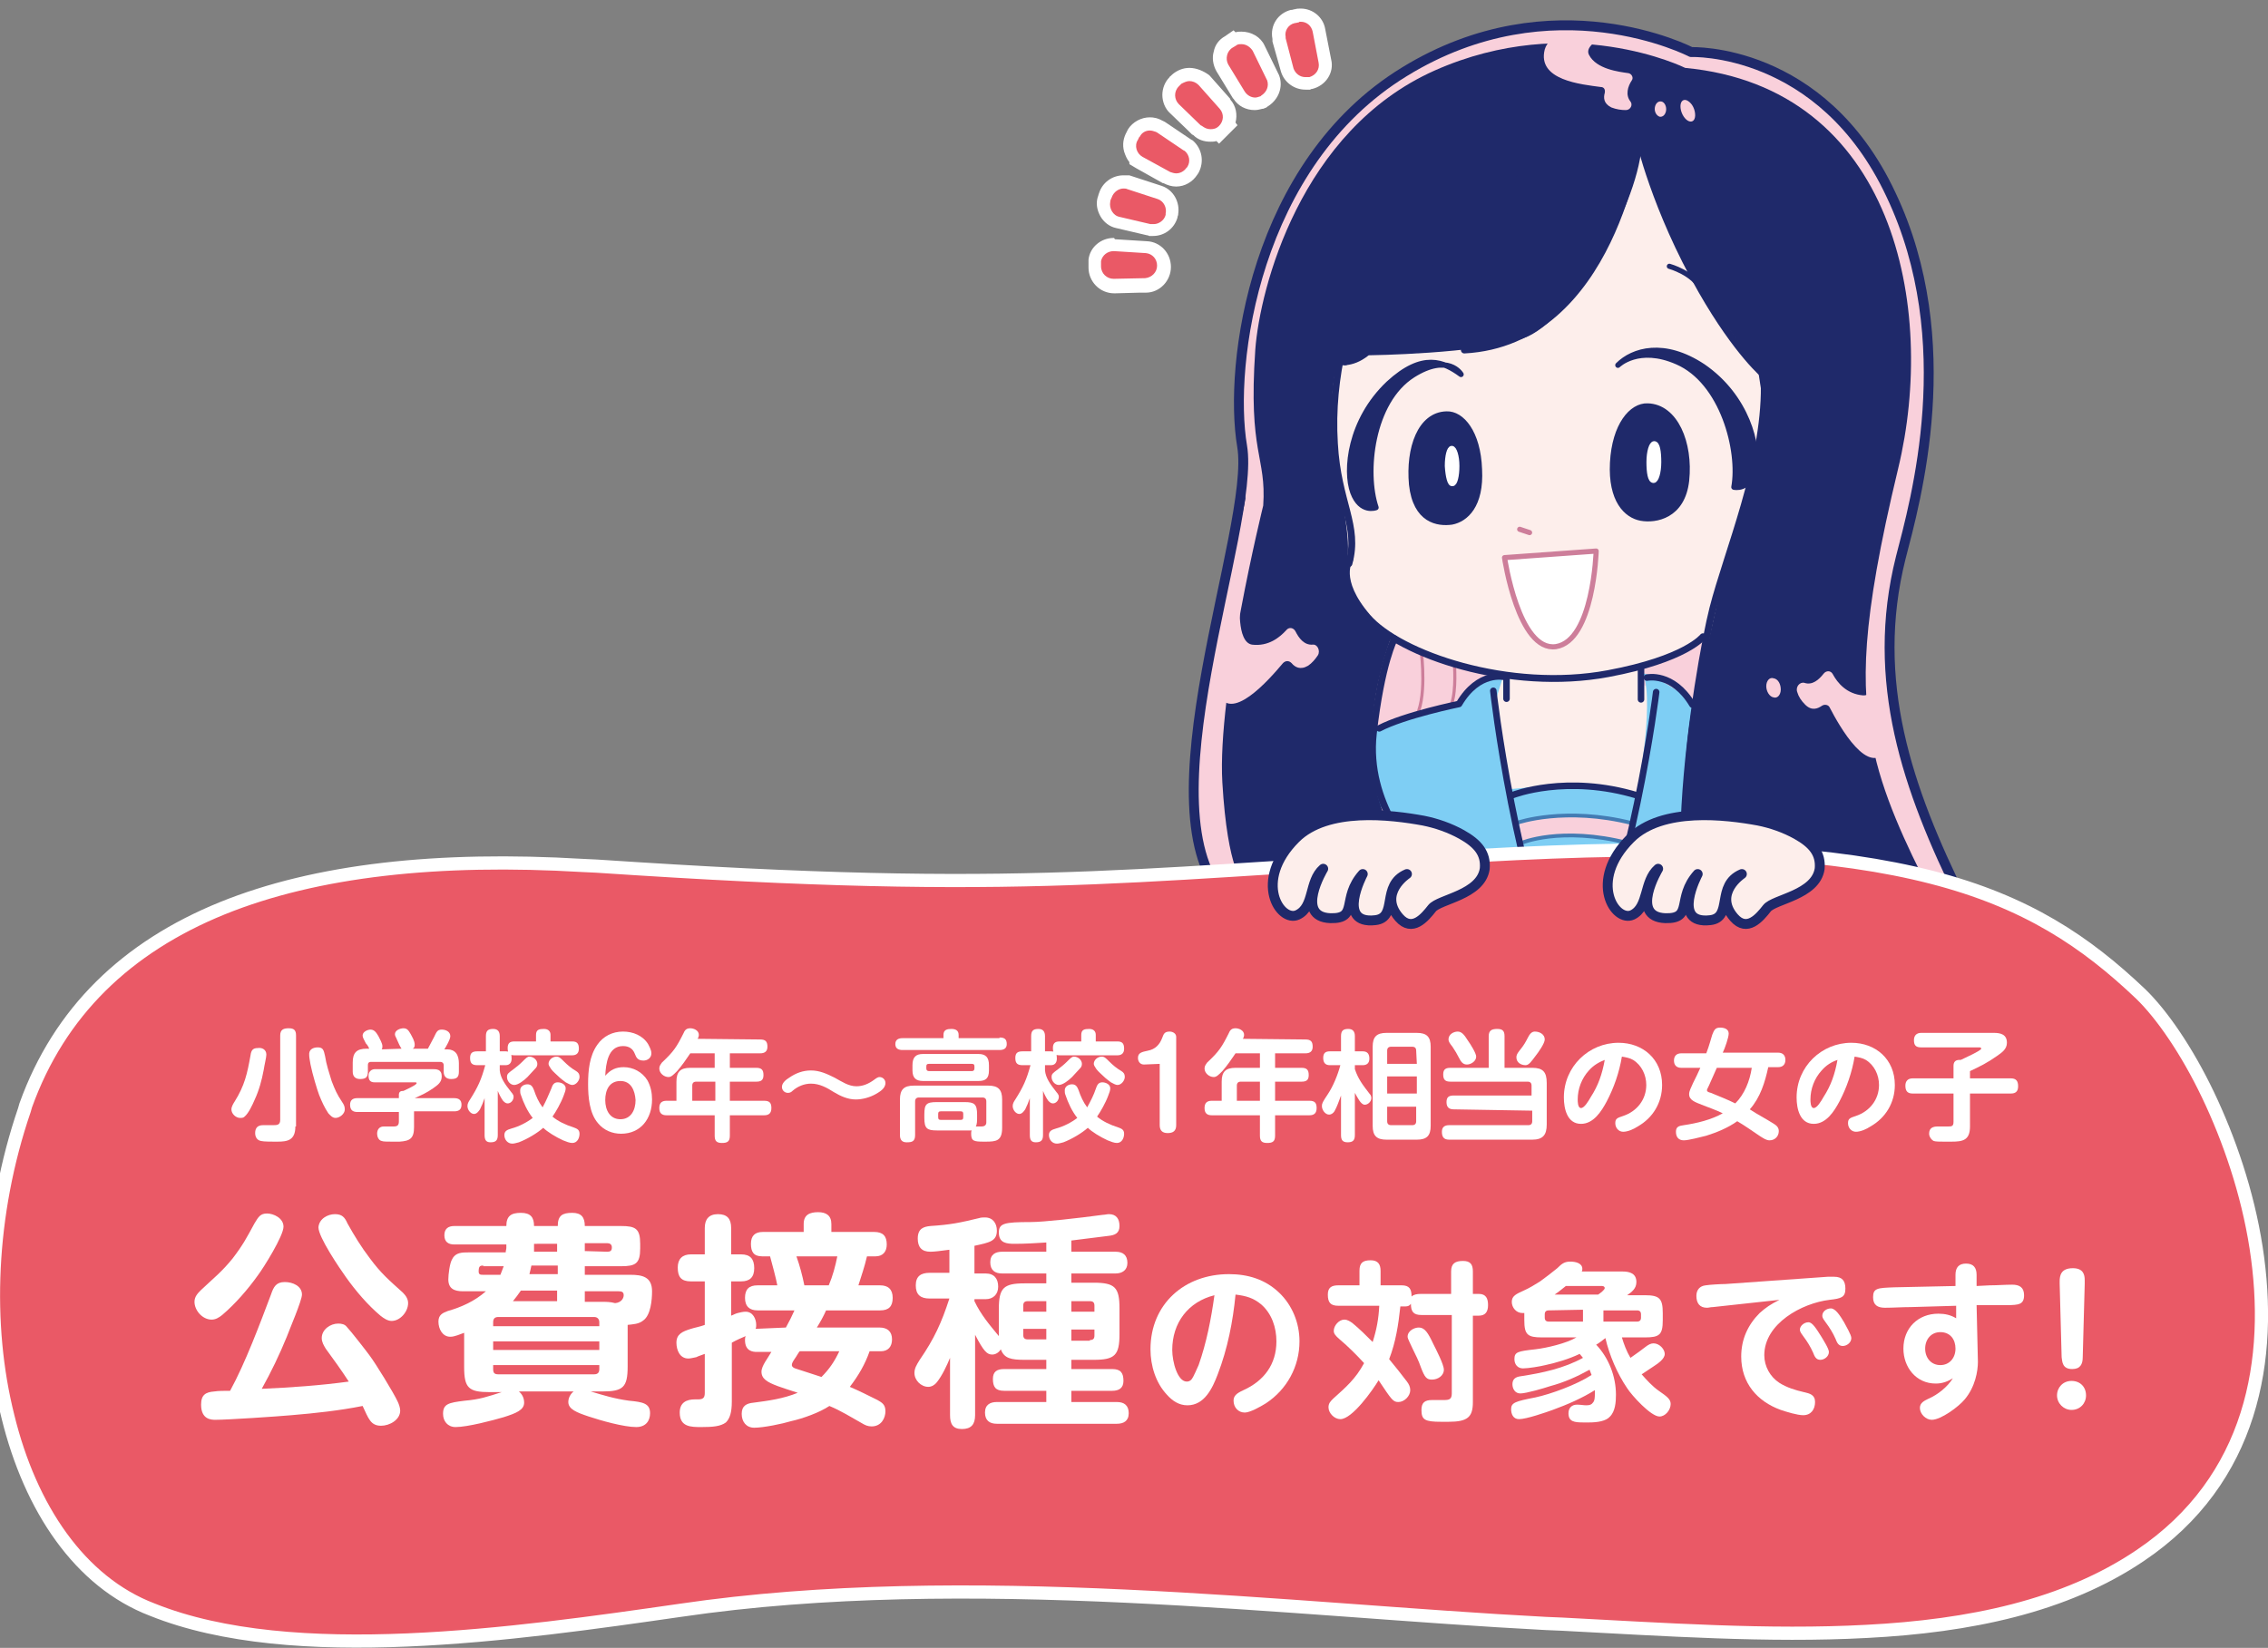 <?xml version="1.0" encoding="utf-8"?>
<!-- Generator: Adobe Illustrator 28.3.0, SVG Export Plug-In . SVG Version: 6.00 Build 0)  -->
<svg version="1.1" id="レイヤー_1" xmlns="http://www.w3.org/2000/svg" xmlns:xlink="http://www.w3.org/1999/xlink" x="0px"
	 y="0px" viewBox="0 0 344 250" style="enable-background:new 0 0 344 250;" xml:space="preserve">
<rect x="0" y="0" width="344" height="250" fill="#808080" stroke="none"/>
<style type="text/css">
	.st0{fill:#F9D0DB;}
	.st1{fill:none;stroke:#CD7E9A;stroke-width:0.47;stroke-linecap:round;stroke-linejoin:round;}
	.st2{fill:#FDEEEB;}
	.st3{fill:#7ECEF4;}
	.st4{fill:#FFFFFF;}
	.st5{fill:none;stroke:#1F296A;stroke-width:0.99;stroke-linecap:round;stroke-linejoin:round;}
	.st6{fill:none;stroke:#437BB3;stroke-width:0.57;stroke-linecap:round;stroke-linejoin:round;}
	.st7{fill:none;stroke:#CD7E9A;stroke-width:0.57;stroke-linecap:round;stroke-linejoin:round;}
	.st8{opacity:0.5;}
	.st9{fill:none;}
	.st10{fill:#1F296A;}
	.st11{fill:none;stroke:#1F296A;stroke-width:0.63;stroke-linecap:round;stroke-linejoin:round;}
	.st12{fill:none;stroke:#CD7E9A;stroke-width:0.78;stroke-linecap:round;stroke-linejoin:round;}
	.st13{fill:#1F296A;stroke:#1F296A;stroke-width:0.82;stroke-linecap:round;stroke-linejoin:round;}
	.st14{fill:#FFFFFF;stroke:#FFFFFF;stroke-width:0.75;stroke-linecap:round;stroke-linejoin:round;}
	.st15{fill:#1F296A;stroke:#1F296A;stroke-width:0.79;stroke-linecap:round;stroke-linejoin:round;}
	.st16{fill:#FFFFFF;stroke:#FFFFFF;stroke-width:0.72;stroke-linecap:round;stroke-linejoin:round;}
	.st17{fill:none;stroke:#1F296A;stroke-width:0.78;stroke-linecap:round;stroke-linejoin:round;}
	.st18{fill:none;stroke:#1F296A;stroke-width:1.04;stroke-linecap:round;stroke-linejoin:round;}
	.st19{fill:none;stroke:#1F296A;stroke-width:1.5;stroke-linecap:round;stroke-linejoin:round;}
	.st20{fill:#FFFFFF;stroke:#CD7E9A;stroke-width:0.78;stroke-linecap:round;stroke-linejoin:round;}
	.st21{fill:#EA5966;stroke:#FFFFFF;stroke-width:2;}
	.st22{fill:#EA5966;}
</style>
<path class="st0" d="M209.1,94.7l50.6,0.3l-0.1,17l-52.2-0.3L209.1,94.7z"/>
<path class="st1" d="M220.6,100.8c0,0,0.3,3.8-0.4,5.9"/>
<path class="st1" d="M215.6,99.1c0,0,0.9,7.2-1,9.9"/>
<path class="st2" d="M227.4,100l-3.4,14l2.3,10.2l24.1,0.9l2.6-13.9l1.1-5.3l-5.1-2.1l-0.4-4.9L227.4,100z"/>
<path class="st3" d="M199.4,112.7l21.2-5.7l4.6-4l2.8-0.4l-1,3.2l1.4,14c0,0,6.2-0.7,10.2-0.7c4,0,9.7,1.3,9.7,1.3s2.6-13.1,1-18
	c-0.4-1.2,7.1,3.6,7.1,3.6l22.6,6.4l-6.1,22.2l8.7,70.2c0,0-17.4,10-39.8,6.9l-3.4-3.3l-5.4,4.6c0,0-29-2.3-38.9-10.1
	C194.4,202.8,212.8,125.8,199.4,112.7L199.4,112.7z"/>
<path class="st0" d="M213.1,138.6c0,0,2.7,15.8,18.2,20.3l15.6,0.1c15.6-4.3,18.2-19.6,18.2-19.6l-26.5,15.2l-12.5-6.9L213.1,138.6
	L213.1,138.6z"/>
<path class="st0" d="M230.9,163.4c0,0-10.3,8.1-12.1,20.9c-1.8,12.8,8.8,22.6,8.8,22.6s8-6.9,10.7-16.8c2.6,10,10.5,16.9,10.5,16.9
	s10.7-9.8,9-22.5c-1.7-12.8-11.9-21-11.9-21l-7.4,0.2L230.9,163.4L230.9,163.4z"/>
<path class="st0" d="M230.9,127.9c0,0,6-2.6,16.2,0l0.7-3c-10.2-2.6-17.4-0.1-17.4-0.1L230.9,127.9z"/>
<path class="st0" d="M268.4,129.5c0,0-11.3,11.9-26.4,18l0.8-3.6c12.4-5.6,24.2-17,24.2-17L268.4,129.5z"/>
<path class="st0" d="M235.5,147.5c-15-6.3-29.9-25-29.9-25l1.5-3.5c0,0,15.3,19,27.7,24.8L235.5,147.5z"/>
<path class="st4" d="M230.4,164.6c0,0-8.6,12.5-8.8,22.3c-0.2,9.7,5.6,19.3,5.6,19.3s-9.5-9.8-8-19.5
	C220.6,176.9,224.7,170.1,230.4,164.6L230.4,164.6z"/>
<path class="st5" d="M228.5,100l0,6"/>
<path class="st5" d="M248.9,100.1l0,6"/>
<path class="st5" d="M228.2,102.7c0,0-3.9-1-6.9,4.1c0,0-8.3,1.7-12.1,3.7"/>
<path class="st5" d="M249.8,102.8c0,0,3.9-0.9,6.9,4.1c0,0,3.9,0.8,7.6,2"/>
<path class="st5" d="M229.5,120.6c0,0,8.1-3.2,18.9,0.1"/>
<path class="st6" d="M230.2,124.8c0,0,7.2-2.5,17.4,0.1"/>
<path class="st6" d="M230.7,127.9c0,0,6-2.6,16.2,0"/>
<path class="st6" d="M266.7,126.8c0,0-11.7,11.4-24.2,17"/>
<path class="st6" d="M268.2,129.5c0,0-11.3,11.9-26.4,18"/>
<path class="st6" d="M206.9,119c0,0,15.3,19,27.7,24.8"/>
<path class="st6" d="M205.4,122.5c0,0,14.8,18.7,29.9,25"/>
<path class="st5" d="M212.8,138.6c0,0,2.7,15.8,18.2,20.3"/>
<path class="st5" d="M264.8,139.4c0,0-2.6,15.3-18.2,19.6"/>
<path class="st5" d="M239.6,154c0,0-1,1.6-1,4.5"/>
<path class="st5" d="M246.2,163.5c0,0,10.2,8.2,11.9,21c1.7,12.8-9,22.5-9,22.5s-9.1-8-11-19.2c-1.9-11.2-0.4-21.4,0.8-24.2"/>
<path class="st5" d="M231.1,163.5c0,0-10.3,8.1-12.1,20.9c-1.8,12.8,8.8,22.6,8.8,22.6s8.1-7,10.8-17.1"/>
<path class="st5" d="M201.3,167.5l-6.9,35.4c0,0,13.2,9.7,39.9,10.1l4.4-4.5l3.3,4.6c0,0,27.4,0.9,39.8-8.2l-6.7-47.2"/>
<path class="st7" d="M241.6,164c0,0,5.5,9.9,3.6,12.2c-1.9,2.3-2.3-3.5-2.3-3.5"/>
<path class="st7" d="M236,164c0,0-2.3,1.8-4,6.6"/>
<path class="st5" d="M251.2,105c0,0-3.5,28.9-12.6,48.5c-8.9-19.7-12.1-48.7-12.1-48.7"/>
<path class="st5" d="M239.2,154c-0.2,0.2,21.6-10.1,30.2-18.6"/>
<path class="st5" d="M238.2,154c0.2,0.2-20.2-7.4-34.2-25.9"/>
<path class="st5" d="M246.2,159.1l-15.6-0.1l0,4.4l15.6,0.1L246.2,159.1z"/>
<path class="st2" d="M261.9,94.8c0,0-14,11.5-33.3,7.6C209.4,98.6,204,91,204,91L198.4,41c0,0,18.8-11.3,19-12.1
	c0.2-0.9,33.4-12.1,33.4-12.1L283.2,39L271,96.9L261.9,94.8L261.9,94.8z"/>
<g class="st8">
	<rect x="194.8" y="19.5" class="st9" width="125.6" height="125.8"/>
</g>
<g class="st8">
	<rect x="149" y="21" class="st9" width="126" height="126.1"/>
</g>
<path class="st10" d="M183.2,133.3c-7-20.1,7.7-53.1,5.5-65.5c-2.2-12.5,1.9-42.9,24.6-56.8c22.6-13.9,43.5-3,43.5-3
	s19.8-0.8,30.3,21.6c10.6,22.3,3.7,46.6,1.5,55.1c-4.7,18.7,1,35.1,9.3,51.9c5.1,10.3,5.9,23.3-1.5,28.1c0,0-2.5,4.8-9.2,4.2
	c0,0-3.2,6.4-11.1,4.3c0,0-7,7.6-14.4-1.4c-7.3-9-4.6-16.6-4.2-18.3c0,0-5-33.3,0.3-51c1.7-5.5,3.6-17,6.4-25.4
	c2.8-8.3,3.1-16.8,3.1-16.8l-0.7-4.5c0,0-6.5-8.4-9.6-13.9c-3.1-5.5-8-19.7-8-19.7c-0.8,9.7-11,26.7-17.9,29.1
	c-6.9,2.4-23.5,2.6-23.5,2.6c-2.6,2.1-4.8,1.4-4.8,1.4s-1.7,5.5-0.2,14.5s2.5,13.6,1.4,16.5c-1.1,2.9,7,10.4,7,10.4
	s-7.6,19.1,1.4,31.4C212.6,128,185.4,139.6,183.2,133.3L183.2,133.3z"/>
<path class="st0" d="M188.9,75.6c0,0-3.5-23.6,3-37.5c6.5-13.9,15-26.6,29.7-31.6c14.7-5,28.7-1.5,34.3,1.2c0,0,18.6,0.4,27.8,15.8
	c9.2,15.4,9.9,35.3,8.3,43.5c-1.6,8.2-5.8,24.6-5.5,28.1c0.3,3.4,0.8,20.6,5.7,29.8c4.9,9.3,9.6,19.6,9,28.4
	c-0.6,8.8-4.3,10.3-4.3,10.3s3.9-3.4,2.9-12.5c-0.7-6.6-13-23.2-15.8-38.3c-1.7-8.8-1.8-18,3.9-41.7c5.9-24.4-0.6-57.8-32.3-60.8
	c0,0-17.5-8.7-38,0.4c-20.4,9.1-26.5,33.1-27.2,42.3c-1.1,15.9,1.7,16.2,1.2,23.7c0,0-7,28.3-6.2,42c0.8,13.6,3.2,15.2,3.2,15.2
	l-4.9-0.6c0,0-2.8-5.2-2.4-18.2C181.6,102.2,188.5,79.1,188.9,75.6L188.9,75.6z"/>
<path class="st0" d="M285.8,99.4c0,0-0.7,6.2-3.2,6.1c-2.5-0.2-3.9-1.9-4.6-3.2c-0.3-0.6-1-0.6-1.4-0.1c-0.7,0.9-1.7,1.8-2.9,1.4
	c-0.7-0.2-1.4,0.6-1.1,1.4c0.2,0.7,0.6,1.3,1.2,1.9c1,1,1.9,0.6,2.5,0.2c0.4-0.3,1-0.2,1.2,0.2c1.5,2.9,6,10.9,8.8,6.3
	C288,110.7,285.8,99.4,285.8,99.4L285.8,99.4z"/>
<path class="st0" d="M270.1,104.6c0,0.8-0.5,1.4-1.1,1.2c-0.6-0.1-1.1-0.9-1.1-1.7c0-0.8,0.5-1.4,1.1-1.2
	C269.7,103,270.1,103.8,270.1,104.6z"/>
<path class="st0" d="M246.3,4.4c0,0-6.3,1.8-5.3,3.9c1.1,2.2,4.6,2.6,6,2.8c0.5,0.1,0.8,0.7,0.5,1.1c-0.6,0.9-1,2.2-0.2,3.2
	c0.4,0.5,0,1.3-0.7,1.3c-0.7,0-1.4-0.1-2.2-0.4c-1.2-0.6-1.2-1.5-1-2.2c0.1-0.5-0.1-0.9-0.6-0.9c-2.9-0.4-9.7-1-8.5-5.7
	C235.6,3.1,246.3,4.4,246.3,4.4L246.3,4.4z"/>
<path class="st0" d="M257.1,17.2c0.1,0.9-0.3,1.4-0.9,1.2c-0.6-0.2-1.2-1.1-1.3-2c-0.1-0.9,0.3-1.4,0.9-1.2
	C256.5,15.5,257,16.3,257.1,17.2z"/>
<path class="st0" d="M252.7,16.8c-0.1,0.6-0.5,1-1,0.9c-0.5-0.2-0.8-0.8-0.7-1.4c0.1-0.6,0.5-1,1-0.9
	C252.5,15.5,252.8,16.2,252.7,16.8z"/>
<path class="st11" d="M275.2,113c0,0,12.2,21.1,4.7,35.5"/>
<path class="st11" d="M267.3,115.7c0,0,8.7,17.2,3.2,22.8"/>
<path class="st12" d="M230.5,80.3l1.5,0.5"/>
<path class="st13" d="M245.4,55.4c0,0,3.1-3.1,9-0.5c6.9,3,9.6,13.5,8.6,19c0,0,2.4,0.6,3.1-2.8c0.7-3.4-1.1-10.9-7.8-15.5
	C252.4,51.7,247.7,53.1,245.4,55.4L245.4,55.4z"/>
<path class="st13" d="M249.9,61.6c4.2,0.1,6.5,5.6,5.9,11.3c-0.6,5.4-4.7,6.1-6.9,5.7c-2.2-0.4-4.6-2.7-4.3-8.4
	C244.9,64.5,247.5,61.5,249.9,61.6z"/>
<path class="st14" d="M251.6,70.1c0-1.6-0.2-2.8-0.7-2.8c-0.4,0-0.8,1.2-0.8,2.8s0.2,2.8,0.7,2.8C251.2,72.9,251.6,71.7,251.6,70.1z
	"/>
<path class="st13" d="M221.6,56.8c0,0-1.9-3.3-7.3,0.1c-6.3,4-7.4,14.8-5.6,20.1c0,0-2.3,0.9-3.5-2.3c-1.2-3.3-0.5-10.9,5.4-16.5
	C215.8,53.4,219,54.9,221.6,56.8L221.6,56.8z"/>
<path class="st15" d="M219.4,62.8c-4,0.1-5.8,5.2-5.3,10.7c0.6,5.5,4,6,6.1,5.7c2.1-0.4,4.5-2.5,4.2-8
	C224.2,65.6,221.7,62.7,219.4,62.8z"/>
<path class="st16" d="M220.3,73.4c0.4,0,0.7-1.2,0.7-2.7c0-1.5-0.4-2.7-0.8-2.7c-0.4,0-0.7,1.2-0.7,2.7
	C219.6,72.3,219.9,73.5,220.3,73.4z"/>
<path class="st17" d="M253.2,40.4c0,0,3.7,1,4.9,3.6"/>
<path class="st18" d="M204.7,84.9c0,0-2.2,3,2.7,8.7c4.9,5.7,21.5,11.4,36.5,8.6c11.8-2.2,14.4-5.6,14.4-5.6"/>
<path class="st18" d="M267.7,57c0,0-4.1-3.3-9.6-12.9c-7.1-12.4-9.5-23.1-9.5-23.1s-4,30.9-26.5,32.1"/>
<path class="st18" d="M260.8,31c0,0,6.7,10.2,6.8,27.6c0.1,11.8-5.6,25.1-7.8,33.7c-2.2,8.6-9.7,52.7,1.8,55.6"/>
<path class="st18" d="M230.8,25.7c0,0-4.2,23.5-16.2,27.3"/>
<path class="st18" d="M221.4,30.1c0,0-4,20.2-17.4,24.8"/>
<path class="st18" d="M214,29.9c0,0-12.9,16.6-11.6,37.4c0.5,9,3.8,12.4,2.2,18.2"/>
<path class="st19" d="M186.1,136.5c-13.4-13,4.4-56.4,2.3-68.8s1.9-42.9,24.6-56.8c22.6-13.9,43.5-3,43.5-3s19.8-0.8,30.3,21.6
	c10.6,22.3,3.7,46.6,1.5,55.1c-4.7,18.7,1,35.1,9.3,51.9c5.1,10.3,5.9,23.3-1.5,28.1c0,0-2.5,4.8-9.2,4.2c0,0-3.2,6.4-11.1,4.3
	c0,0-4.1,5.8-11.7,0.9c-7.6-5-8.5-17.4-6.3-21.9"/>
<path class="st20" d="M228.2,84.6l13.9-1c0,0-0.4,13.6-6.1,14.5C230.3,98.9,228.2,84.6,228.2,84.6z"/>
<path class="st18" d="M214.8,129.8c0,0-7.7-7.8-6.5-18.5c1.2-10.7,3.2-14.4,3.2-14.4"/>
<path class="st0" d="M188.1,91.2c0,0-0.6,6.2,1.8,6.6c2.5,0.3,4.2-1.1,5.2-2.2c0.4-0.5,1.1-0.4,1.4,0.2c0.5,1,1.3,2.1,2.6,2
	c0.7-0.1,1.2,0.9,0.8,1.6c-0.4,0.6-0.9,1.2-1.5,1.6c-1.2,0.7-2,0.2-2.5-0.4c-0.4-0.4-0.9-0.4-1.3,0c-2.1,2.5-8.1,9.4-9.9,4.4
	C183.6,101.8,188.1,91.2,188.1,91.2L188.1,91.2z"/>
<path class="st21" d="M230,129.5c29.1-1.4,48.6-0.1,63,3.6c14.4,3.7,23.4,9.8,31.7,17.7c3.2,3.1,7,8.6,10.2,15.3
	c3.2,6.7,6,14.8,7.3,23.2c2.6,16.8-0.5,35.2-17.6,46.7c-11.4,7.7-25.9,10.7-41.5,11.5c-14.8,0.8-30.8-0.3-46.2-1.1l0,0l-2.4-0.1
	c-38.6-2-87.8-8.4-131.3-2c-12.5,1.8-27.2,3.9-41.4,4.5c-14.2,0.6-28-0.3-38.7-4.6C12.1,240,4.6,228.8,1.2,214.9
	c-3.5-13.9-2.9-30.7,2.5-46.5l0.2-0.7c5.1-14.2,15.3-24,29.8-29.9c14.3-5.8,32.8-7.8,54.7-6.5l2.1,0.1l6.2,0.4
	C159.6,135.8,173.6,132.2,230,129.5L230,129.5z"/>
<path class="st2" d="M272.5,126.6c-1.8-1-3.8-1.7-5.8-2.1c-4.9-0.9-14.6-2.1-19.4,2.7c-6.5,6.5-2.3,12.8,0.3,11.6
	c2.5-1.2,1.7-5.1,3.9-7c0,0-4.4,7.3,1.1,7.5c4.3,0.1,1.6-3,4.9-6.7c0,0-4.1,7.7,1.9,7c3.5-0.4,0.8-5.3,4.8-7c0,0-4.4,2.9-1.2,6.6
	c2,2.3,3.9,0,5-1.4c1.1-1.4,7.4-2,8-6C276.2,129.5,275,128,272.5,126.6L272.5,126.6z"/>
<path class="st19" d="M272.5,126.6c-1.8-1-3.8-1.7-5.8-2.1c-4.9-0.9-14.6-2.1-19.4,2.7c-6.5,6.5-2.3,12.8,0.3,11.6
	c2.5-1.2,1.7-5.1,3.9-7c0,0-4.4,7.3,1.1,7.5c4.3,0.1,1.6-3,4.9-6.7c0,0-4.1,7.7,1.9,7c3.5-0.4,0.8-5.3,4.8-7c0,0-4.4,2.9-1.2,6.6
	c2,2.3,3.9,0,5-1.4c1.1-1.4,7.4-2,8-6C276.2,129.5,275,128,272.5,126.6L272.5,126.6z"/>
<path class="st2" d="M221.7,126.6c-1.8-1-3.8-1.7-5.8-2.1c-4.9-0.9-14.6-2.1-19.4,2.7c-6.5,6.5-2.3,12.8,0.3,11.6s1.7-5.1,3.9-7
	c0,0-4.4,7.3,1.1,7.5c4.3,0.1,1.6-3,4.9-6.7c0,0-4.1,7.7,1.9,7c3.5-0.4,0.8-5.3,4.8-7c0,0-4.4,2.9-1.2,6.6c2,2.3,3.9,0,5-1.4
	c1.1-1.4,7.4-2,8-6C225.4,129.5,224.2,128,221.7,126.6L221.7,126.6z"/>
<path class="st19" d="M221.7,126.6c-1.8-1-3.8-1.7-5.8-2.1c-4.9-0.9-14.6-2.1-19.4,2.7c-6.5,6.5-2.3,12.8,0.3,11.6s1.7-5.1,3.9-7
	c0,0-4.4,7.3,1.1,7.5c4.3,0.1,1.6-3,4.9-6.7c0,0-4.1,7.7,1.9,7c3.5-0.4,0.8-5.3,4.8-7c0,0-4.4,2.9-1.2,6.6c2,2.3,3.9,0,5-1.4
	c1.1-1.4,7.4-2,8-6C225.4,129.5,224.2,128,221.7,126.6L221.7,126.6z"/>
<path class="st4" d="M40.4,160c0,0.4-0.3,1.6-0.4,2.3c-0.3,1.6-0.7,3.1-1.4,4.6c-0.3,0.7-0.9,2-1.5,2.5c-0.2,0.2-0.4,0.2-0.7,0.2
	c-0.6,0-1.3-0.6-1.3-1.3c0-0.4,0.3-0.9,0.5-1.2c1.5-2.4,1.9-4.2,2.4-7c0.1-0.7,0.3-1.1,1.1-1.1C39.7,158.9,40.4,159.2,40.4,160
	L40.4,160z M44.8,170.9c0,2.1-1.2,2.3-2.7,2.3h-0.6c-0.4,0-1.5,0-1.9-0.1c-0.6-0.1-0.9-0.6-0.9-1.2c0-0.8,0.4-1.2,1.2-1.2
	c0.5,0,1,0,1.5,0c0.6,0,1.1,0,1.1-0.8v-12.8c0-0.9,0.5-1.1,1.3-1.1s1.1,0.3,1.1,1.1V170.9L44.8,170.9z M48.2,158.9
	c0.8,0,0.9,0.4,1.1,1.3c0.2,1.3,0.6,2.5,1,3.8c0.5,1.3,0.8,2,1.6,3.2c0.2,0.3,0.4,0.6,0.4,1.1c0,0.7-0.8,1.3-1.4,1.3
	c-0.5,0-0.8-0.4-1.1-0.7c-0.6-0.9-1-1.8-1.4-2.8c-0.3-0.8-1-3.1-1.3-4.6c-0.1-0.6-0.2-1.1-0.2-1.4C46.8,159.2,47.5,158.9,48.2,158.9
	L48.2,158.9z"/>
<path class="st4" d="M62.8,171c0,1.7-0.6,2.1-2.2,2.2h-1.2c-0.6,0-1.3,0-1.5-0.1c-0.5-0.1-0.7-0.7-0.7-1.1c0-0.7,0.4-1.1,1-1.1
	c0.5,0,1,0,1.5,0c0.6,0,0.8-0.2,0.8-0.8v-1.4h-6.3c-0.7,0-1.1-0.3-1.1-1.1c0-0.7,0.4-1,1.1-1h6.3v-0.5c0-0.5,0.3-0.6,0.7-0.6
	c1.5-0.7,2-1,2-1.2c0-0.1-0.2-0.1-0.3-0.1h-6.1c-0.6,0-0.9-0.3-0.9-1c0-0.6,0.4-1,1-1h8.7c0.6,0,1.4,0,1.4,1.1
	c0,0.9-0.6,1.3-1.3,1.8c-1,0.7-1.7,1-2.8,1.5h6c0.7,0,1.1,0.3,1.1,1c0,0.8-0.5,1-1.1,1h-6.1V171L62.8,171z M60.9,159.1
	c-0.2-0.3-0.5-0.9-0.7-1.4c-0.1-0.3-0.3-0.5-0.3-0.8c0-0.6,0.8-0.9,1.3-0.9c0.6,0,0.8,0.4,1.1,0.9c0.2,0.4,0.6,1,0.6,1.6
	c0,0.3-0.1,0.5-0.3,0.6h2.3c0.3-0.6,0.6-1.1,0.9-1.7c0.4-0.8,0.5-1.2,1.2-1.2c0.6,0,1.3,0.3,1.3,1c0,0.5-0.6,1.5-0.9,2h0.5
	c0.5,0,1,0.2,1.3,0.6c0.3,0.4,0.4,1,0.4,1.5v1.3c0,0.9-0.4,1.1-1.2,1.1c-0.7,0-1.1-0.4-1.1-1.1v-1c0-0.3-0.2-0.5-0.5-0.5H56.3
	c-0.4,0-0.5,0.2-0.5,0.5v1c0,0.9-0.4,1.1-1.2,1.1c-0.7,0-1.1-0.4-1.1-1.1v-1.4c0-1.5,0.6-2.1,2.1-2.1H56c-0.1-0.3-0.3-0.6-0.5-0.8
	c-0.3-0.6-0.5-0.9-0.5-1.2c0-0.6,0.8-0.9,1.2-0.9c0.6,0,0.9,0.5,1.2,1c0.2,0.4,0.6,1.1,0.6,1.5c0,0.2,0,0.3-0.1,0.5L60.9,159.1
	L60.9,159.1z"/>
<path class="st4" d="M77.4,165.5c0.2,0.3,0.5,0.5,0.5,0.9c0,0.5-0.4,1-0.9,1c-0.3,0-0.5-0.2-0.7-0.4c-0.3-0.4-0.6-1-0.8-1.5v6.7
	c0,0.8-0.3,1.1-1.1,1.1c-0.7,0-0.9-0.4-0.9-1.1v-5.6c-0.2,0.6-0.4,1.1-0.7,1.7c-0.2,0.3-0.5,0.7-0.9,0.7c-0.5,0-1-0.6-1-1.2
	c0-0.4,0.2-0.7,0.4-1c1.2-1.9,1.7-3,2.3-5.2h-1.2c-0.8,0-1.1-0.3-1.1-1.1s0.4-1,1.1-1h1.3v-2.3c0-0.8,0.3-1.1,1.1-1.1
	c0.7,0,1,0.4,1,1.1v2.3h0.9c0.8,0,0.9,0.4,0.9,1.1c0,0.6-0.3,1-0.9,1h-0.9v0.8C75.9,163.5,76.6,164.5,77.4,165.5L77.4,165.5z
	 M83.6,165.2c0.2-0.6,0.4-1,1-1c0.5,0,1.2,0.3,1.2,0.9c0,0.3-0.1,0.6-0.3,1.1c-0.4,1.1-1.2,2.5-1.7,3.2c0.8,0.7,2.1,1.3,3.1,1.6
	c0.5,0.2,1,0.3,1,1c0,0.6-0.3,1.4-1.1,1.4c-0.4,0-0.9-0.2-1.4-0.4c-1.1-0.5-2.4-1.3-3-1.9c-0.9,0.8-2.4,1.7-3.7,2.2
	c-0.4,0.1-0.7,0.2-1,0.2c-0.7,0-1.2-0.6-1.2-1.3c0-0.6,0.4-0.8,1.1-1c1.1-0.3,2.3-0.9,3.2-1.6c-0.8-1-1.4-2.3-1.8-3.5
	c-0.1-0.2-0.1-0.5-0.1-0.7c0-0.6,0.6-0.9,1.1-0.9c0.6,0,0.8,0.4,1,0.9c0.3,0.9,0.7,1.8,1.3,2.6C82.9,166.9,83.2,166.1,83.6,165.2
	L83.6,165.2z M81.5,161.4c0,0.3-0.1,0.5-0.3,0.7c-0.4,0.4-0.8,0.9-1.2,1.3c-0.5,0.5-1.4,1.2-2,1.2c-0.6,0-1.1-0.6-1.1-1.2
	c0-0.5,0.2-0.6,1-1.2c0.4-0.3,0.9-0.7,1.3-1.1c0.6-0.6,0.8-0.8,1.1-0.8C80.9,160.3,81.5,160.8,81.5,161.4L81.5,161.4z M86.8,158
	c0.7,0,1,0.3,1,1.1c0,0.7-0.4,1-1,1H78c-0.7,0-1-0.3-1-1.1c0-0.7,0.3-1,1-1h3.3v-1c0-0.8,0.5-0.9,1.2-0.9c0.6,0,1,0.3,1,0.9v1H86.8
	L86.8,158z M85.5,161c0.6,0.6,1.2,1.1,1.9,1.5c0.3,0.2,0.5,0.4,0.5,0.9c0,0.5-0.5,1.2-1.1,1.2c-0.3,0-0.6-0.2-1-0.4
	c-0.4-0.3-0.8-0.6-1.1-0.9c-0.3-0.3-0.8-0.7-1.1-1.1c-0.2-0.3-0.4-0.6-0.4-0.8c0-0.6,0.6-1.1,1.2-1.1C84.8,160.3,85,160.5,85.5,161z
	"/>
<path class="st4" d="M94.6,161.9c1.4,0,2.8,0.7,3.6,2c0.5,0.9,0.7,1.9,0.7,2.9c0,2.9-1.7,5.2-4.7,5.2c-1.3,0-2.6-0.5-3.5-1.6
	c-1.3-1.5-1.5-4-1.5-5.9c0-2.1,0.2-4.3,1.4-6c0.9-1.3,2.3-2,3.9-2c1.5,0,3,0.6,3.8,1.9c0.2,0.4,0.5,0.9,0.5,1.4
	c0,0.7-0.6,1.1-1.2,1.1c-0.9,0-1.1-0.5-1.3-1c-0.3-0.8-0.9-1.2-1.8-1.2c-2.3,0-2.6,2.7-2.7,4.5C92.6,162.3,93.4,161.9,94.6,161.9
	L94.6,161.9z M94.1,164c-1.7,0-2.3,1.4-2.3,2.9c0,1.5,0.7,2.9,2.3,2.9s2.3-1.4,2.3-2.9C96.3,165.4,95.7,164,94.1,164L94.1,164z"/>
<path class="st4" d="M115.3,157.7c0.8,0,1.1,0.3,1.1,1.1c0,0.7-0.4,1-1.1,1h-4.6v2.2h4c0.8,0,1.1,0.3,1.1,1.1s-0.4,1-1.1,1h-4v2.9
	h5.2c0.8,0,1.1,0.3,1.1,1.1c0,0.8-0.4,1.1-1.1,1.1h-5.2v3.1c0,0.9-0.4,1.1-1.2,1.1c-0.8,0-1.1-0.3-1.1-1.1v-3.1h-7.3
	c-0.7,0-1.1-0.3-1.1-1.1c0-0.8,0.4-1.1,1.1-1.1h1.5v-2.9c0-1.5,0.6-2.1,2.1-2.1h3.7v-2.2h-3.7c-0.6,0.9-1.3,1.9-2,2.7
	c-0.6,0.6-0.9,0.9-1.3,0.9c-0.7,0-1.4-0.6-1.4-1.3c0-0.4,0.2-0.6,0.4-0.9c1.8-1.7,2.2-2.3,3.3-4.5c0.2-0.5,0.5-0.7,1-0.7
	c0.5,0,1.3,0.3,1.3,1c0,0.2-0.1,0.5-0.2,0.6L115.3,157.7L115.3,157.7z M108.5,164.1h-2.9c-0.4,0-0.6,0.2-0.6,0.6v2.3h3.5
	L108.5,164.1L108.5,164.1z"/>
<path class="st4" d="M132.8,166c-0.9,0.5-2,0.8-3,0.8c-1.2,0-2.3-0.5-3.3-1.1c-1.1-0.7-2.2-1.3-3.5-1.3c-1,0-2,0.4-2.8,1.1
	c-0.2,0.2-0.4,0.3-0.7,0.3c-0.5,0-0.9-0.4-0.9-0.9c0-0.6,0.6-1.1,1.1-1.4c1-0.7,2.1-1.1,3.3-1.1c1.3,0,2.4,0.5,3.6,1.1
	c1.1,0.6,2.1,1.3,3.3,1.3c1,0,1.9-0.4,2.7-1c0.4-0.3,0.6-0.4,0.8-0.4c0.5,0,0.9,0.4,0.9,0.9C134.3,165.2,133.3,165.7,132.8,166
	L132.8,166z"/>
<path class="st4" d="M151.6,157.4c0.7,0,1.1,0.2,1.1,1c0,0.7-0.5,0.9-1.1,0.9h-14.7c-0.6,0-1.1-0.2-1.1-0.9c0-0.7,0.5-0.9,1.1-0.9
	h6.2v-0.5c0-0.8,0.6-0.9,1.2-0.9c0.6,0,1.1,0.2,1.1,0.9v0.5H151.6z M146.3,171.5h-4.2c-1.5,0-1.9-0.3-1.9-1.9v-0.5
	c0-1.6,0.3-1.9,1.9-1.9h4.2c1.5,0,1.9,0.3,1.9,1.9v0.5c0,0.4,0,1-0.2,1.3h0.9c0.4,0,0.7-0.2,0.7-0.6v-3.2c0-0.4-0.2-0.6-0.6-0.6
	h-9.6c-0.4,0-0.6,0.2-0.6,0.6v5.1c0,1-0.5,1.1-1.3,1.1c-0.7,0-1-0.4-1-1.1v-5.4c0-1.5,0.6-2.1,2.1-2.1h11.3c1.5,0,2.1,0.6,2.1,2.1
	v4.3c0,2-0.9,2.1-2.5,2.1h-0.3c-1.5,0-1.9-0.1-1.9-1.2c0-0.2,0-0.4,0.1-0.5C147,171.5,146.6,171.5,146.3,171.5L146.3,171.5z
	 M150,162.4c0,1.2-0.5,1.6-1.6,1.6H140c-1.1,0-1.6-0.5-1.6-1.6v-0.8c0-1.2,0.5-1.7,1.6-1.7h8.4c1.1,0,1.6,0.5,1.6,1.7V162.4z
	 M140.9,161.4c-0.3,0-0.4,0.1-0.4,0.4v0.3c0,0.2,0.1,0.4,0.4,0.4h6.5c0.2,0,0.4-0.1,0.4-0.4v-0.3c0-0.3-0.1-0.4-0.4-0.4H140.9z
	 M142.7,168.6c-0.3,0-0.4,0.1-0.4,0.4v0.5c0,0.3,0.1,0.4,0.4,0.4h3c0.3,0,0.4-0.1,0.4-0.4V169c0-0.3-0.1-0.4-0.4-0.4H142.7z"/>
<path class="st4" d="M160.1,165.5c0.2,0.3,0.5,0.5,0.5,0.9c0,0.5-0.4,1-0.9,1c-0.3,0-0.5-0.2-0.7-0.4c-0.3-0.4-0.6-1-0.8-1.5v6.7
	c0,0.8-0.3,1.1-1.1,1.1c-0.7,0-0.9-0.4-0.9-1.1v-5.6c-0.2,0.6-0.4,1.1-0.7,1.7c-0.2,0.3-0.5,0.7-0.9,0.7c-0.5,0-1-0.6-1-1.2
	c0-0.4,0.2-0.7,0.4-1c1.2-1.9,1.7-3,2.3-5.2h-1.2c-0.8,0-1.1-0.3-1.1-1.1s0.4-1,1.1-1h1.3v-2.3c0-0.8,0.3-1.1,1.1-1.1
	c0.7,0,1,0.4,1,1.1v2.3h0.9c0.8,0,0.9,0.4,0.9,1.1c0,0.6-0.3,1-0.9,1h-0.9v0.8C158.6,163.5,159.3,164.5,160.1,165.5L160.1,165.5z
	 M166.2,165.2c0.2-0.6,0.4-1,1-1c0.5,0,1.2,0.3,1.2,0.9c0,0.3-0.1,0.6-0.3,1.1c-0.4,1.1-1.2,2.5-1.7,3.2c0.8,0.7,2.1,1.3,3.1,1.6
	c0.5,0.2,1,0.3,1,1c0,0.6-0.3,1.4-1.1,1.4c-0.4,0-0.9-0.2-1.4-0.4c-1.1-0.5-2.4-1.3-3-1.9c-0.9,0.8-2.4,1.7-3.7,2.2
	c-0.4,0.1-0.7,0.2-1,0.2c-0.7,0-1.2-0.6-1.2-1.3c0-0.6,0.4-0.8,1.1-1c1.1-0.3,2.3-0.9,3.2-1.6c-0.8-1-1.4-2.3-1.8-3.5
	c-0.1-0.2-0.1-0.5-0.1-0.7c0-0.6,0.6-0.9,1.1-0.9c0.6,0,0.8,0.4,1,0.9c0.3,0.9,0.7,1.8,1.3,2.6C165.5,166.9,165.9,166.1,166.2,165.2
	L166.2,165.2z M164.1,161.4c0,0.3-0.1,0.5-0.3,0.7c-0.4,0.4-0.8,0.9-1.2,1.3c-0.5,0.5-1.4,1.2-2,1.2c-0.6,0-1.1-0.6-1.1-1.2
	c0-0.5,0.2-0.6,1-1.2c0.4-0.3,0.9-0.7,1.3-1.1c0.6-0.6,0.8-0.8,1.1-0.8C163.5,160.3,164.1,160.8,164.1,161.4L164.1,161.4z
	 M169.5,158c0.7,0,1,0.3,1,1.1c0,0.7-0.4,1-1,1h-8.8c-0.7,0-1-0.3-1-1.1c0-0.7,0.3-1,1-1h3.3v-1c0-0.8,0.5-0.9,1.2-0.9
	c0.6,0,1,0.3,1,0.9v1H169.5L169.5,158z M168.2,161c0.6,0.6,1.2,1.1,1.9,1.5c0.3,0.2,0.5,0.4,0.5,0.9c0,0.5-0.5,1.2-1.1,1.2
	c-0.3,0-0.6-0.2-1-0.4c-0.4-0.3-0.8-0.6-1.1-0.9c-0.3-0.3-0.8-0.7-1.1-1.1c-0.2-0.3-0.4-0.6-0.4-0.8c0-0.6,0.6-1.1,1.2-1.1
	C167.5,160.3,167.7,160.5,168.2,161z"/>
<path class="st4" d="M173.5,161.5c-0.6,0-0.9-0.5-0.9-1c0-0.8,0.6-0.9,1.5-1.1c1.1-0.2,1.8-0.9,2.2-2c0.2-0.5,0.3-0.9,1.1-0.9
	c0.5,0,1,0.3,1,0.8v13.4c0,0.9-0.5,1.2-1.3,1.2c-0.8,0-1.2-0.4-1.2-1.2v-9.3L173.5,161.5L173.5,161.5z"/>
<path class="st4" d="M198,157.7c0.8,0,1.1,0.3,1.1,1.1c0,0.7-0.4,1-1.1,1h-4.6v2.2h4c0.8,0,1.1,0.3,1.1,1.1s-0.4,1-1.1,1h-4v2.9h5.2
	c0.8,0,1.1,0.3,1.1,1.1c0,0.8-0.4,1.1-1.1,1.1h-5.2v3.1c0,0.9-0.4,1.1-1.2,1.1c-0.8,0-1.1-0.3-1.1-1.1v-3.1h-7.3
	c-0.7,0-1.1-0.3-1.1-1.1c0-0.8,0.4-1.1,1.1-1.1h1.5v-2.9c0-1.5,0.6-2.1,2.1-2.1h3.7v-2.2h-3.7c-0.6,0.9-1.3,1.9-2,2.7
	c-0.6,0.6-0.9,0.9-1.3,0.9c-0.7,0-1.4-0.6-1.4-1.3c0-0.4,0.2-0.6,0.4-0.9c1.8-1.7,2.2-2.3,3.3-4.5c0.2-0.5,0.5-0.7,1-0.7
	c0.5,0,1.3,0.3,1.3,1c0,0.2-0.1,0.5-0.2,0.6L198,157.7L198,157.7z M191.1,164.1h-2.9c-0.4,0-0.6,0.2-0.6,0.6v2.3h3.5L191.1,164.1
	L191.1,164.1z"/>
<path class="st4" d="M207.7,165.9c0.2,0.2,0.3,0.4,0.3,0.7c0,0.5-0.5,1-1,1c-0.6,0-1.1-1.1-1.5-1.8v6.4c0,0.8-0.3,1.1-1.1,1.1
	s-1-0.4-1-1.1v-6c-0.3,0.8-0.6,1.7-1,2.4c-0.2,0.3-0.5,0.5-0.8,0.5c-0.6,0-1.1-0.7-1.1-1.3c0-0.4,0.1-0.6,0.9-1.8
	c0.8-1.2,1.5-2.9,1.9-4.4h-1.6c-0.7,0-1-0.4-1-1.1c0-0.7,0.3-1,1-1h1.7v-2.3c0-0.8,0.3-1.1,1.1-1.1c0.7,0,1,0.4,1,1.1v2.3h1.2
	c0.7,0,1,0.4,1,1.1c0,0.7-0.4,1-1,1h-1.2v0.6C206,163.7,206.7,164.6,207.7,165.9L207.7,165.9z M217,170.8c0,1.5-0.6,2.1-2.1,2.1
	h-4.6c-1.5,0-2.1-0.6-2.1-2.1v-12c0-1.5,0.6-2.1,2.1-2.1h4.6c1.5,0,2.1,0.6,2.1,2.1V170.8z M214.8,159.4c0-0.4-0.2-0.6-0.6-0.6H211
	c-0.4,0-0.6,0.2-0.6,0.6v2h4.5L214.8,159.4L214.8,159.4z M210.4,163.3v2.6h4.5v-2.6H210.4z M210.4,167.9v2.2c0,0.4,0.2,0.6,0.6,0.6
	h3.2c0.4,0,0.6-0.2,0.6-0.6v-2.2H210.4L210.4,167.9z"/>
<path class="st4" d="M220.5,168.3c-0.7,0-1.1-0.3-1.1-1.1c0-0.8,0.4-1,1.1-1h11.8v-1.5c0-0.4-0.2-0.6-0.6-0.6h-11.7
	c-0.8,0-1.1-0.3-1.1-1.1s0.4-1,1.1-1h5.8v-4.8c0-0.9,0.5-1.1,1.3-1.1c0.8,0,1.1,0.3,1.1,1.1v4.8h4.2c1.6,0,2.2,0.6,2.2,2.3v6.3
	c0,1.6-0.6,2.3-2.2,2.3h-12.6c-0.8,0-1.1-0.4-1.1-1.2c0-0.7,0.4-1,1.1-1h12c0.4,0,0.6-0.2,0.6-0.6v-1.6L220.5,168.3L220.5,168.3z
	 M221.1,156.5c0.6,0,1,0.5,1.5,1.3c0.5,0.7,1.3,2,1.3,2.5c0,0.7-0.8,1.2-1.4,1.2c-0.6,0-0.9-0.4-1.2-1c-0.3-0.6-0.6-1.1-1-1.7
	c-0.4-0.5-0.6-0.8-0.6-1.1C219.7,156.9,220.5,156.5,221.1,156.5L221.1,156.5z M234.3,157.7c0,0.6-1,2-1.4,2.5
	c-0.6,0.8-1,1.4-1.5,1.4c-0.7,0-1.4-0.4-1.4-1.2c0-0.5,0.4-0.9,0.7-1.3c0.4-0.5,0.7-1,1-1.6c0.3-0.6,0.6-1,1.1-1
	C233.5,156.5,234.3,156.9,234.3,157.7z"/>
<path class="st4" d="M243.7,167.1c-0.8,1.5-2,3.4-3.9,3.4c-2.1,0-2.6-2.3-2.6-4c0-4.7,3.8-8.3,8.3-8.3c3.7,0,6.6,2.5,6.6,6.4
	c0,2.7-1.4,5-3.7,6.3c-0.6,0.4-1.5,0.8-2.2,0.8c-0.7,0-1.2-0.6-1.2-1.3c0-0.7,0.3-0.8,1.2-1.1c2.1-0.7,3.5-2.5,3.5-4.7
	c0-1.5-0.7-3-2-3.8c-0.5-0.3-1.1-0.4-1.7-0.5C245.6,162.7,244.8,165,243.7,167.1L243.7,167.1z M241,162.4c-1.1,1.2-1.7,2.8-1.7,4.4
	c0,0.3,0,1.3,0.5,1.3c0.5,0,1.1-1,1.5-1.7c1.1-1.7,1.7-3.4,2.1-5.6C242.6,161.1,241.7,161.6,241,162.4L241,162.4z"/>
<path class="st4" d="M268.9,170.4c0.5,0.3,0.9,0.6,0.9,1.2c0,0.8-0.6,1.4-1.4,1.4c-0.5,0-0.9-0.3-1.4-0.6c-1.2-0.8-2.3-1.6-3.5-2.3
	c-1.4,1-3.1,1.7-4.7,2.2c-0.8,0.2-2.7,0.7-3.4,0.7c-0.8,0-1.2-0.5-1.2-1.3c0-0.8,0.5-0.9,1.2-1c2-0.3,4.1-0.8,5.9-1.8
	c-1-0.5-2.2-0.9-3.2-1.3c-1-0.4-1.9-0.7-1.9-1.6c0-0.5,0.3-1,0.6-1.7c0.3-0.6,0.8-1.6,1.1-2.3H255c-0.7,0-1.1-0.4-1.1-1.1
	c0-0.7,0.4-1.1,1.1-1.1h3.8c0.5-1.3,0.7-2.2,0.9-2.8c0.3-0.8,0.5-1.1,1.2-1.1c0.6,0,1.3,0.2,1.3,0.9c0,0.6-0.6,2.3-0.9,2.9h8.4
	c0.7,0,1.1,0.4,1.1,1.1c0,0.7-0.4,1.1-1.1,1.1h-1.5c-0.5,2.3-1.2,4.6-2.8,6.4C266.6,169.1,267.8,169.7,268.9,170.4L268.9,170.4z
	 M265.7,162h-5.3c-0.4,0.9-0.8,1.8-1.2,2.7c-0.2,0.4-0.3,0.6-0.3,0.7c0,0.2,0.2,0.3,0.6,0.4c1.2,0.5,2.5,1,3.7,1.6
	C264.6,166,265.4,164,265.7,162L265.7,162z"/>
<path class="st4" d="M279,167.1c-0.8,1.5-2,3.4-3.9,3.4c-2.1,0-2.6-2.3-2.6-4c0-4.7,3.8-8.3,8.3-8.3c3.7,0,6.6,2.5,6.6,6.4
	c0,2.7-1.4,5-3.7,6.3c-0.6,0.4-1.5,0.8-2.2,0.8c-0.7,0-1.2-0.6-1.2-1.3c0-0.7,0.3-0.8,1.2-1.1c2.1-0.7,3.5-2.5,3.5-4.7
	c0-1.5-0.7-3-2-3.8c-0.5-0.3-1.1-0.4-1.7-0.5C280.9,162.7,280.1,165,279,167.1L279,167.1z M276.3,162.4c-1.1,1.2-1.7,2.8-1.7,4.4
	c0,0.3,0,1.3,0.5,1.3c0.5,0,1.1-1,1.5-1.7c1.1-1.7,1.7-3.4,2.1-5.6C277.8,161.1,277,161.6,276.3,162.4L276.3,162.4z"/>
<path class="st4" d="M298.8,170.9c0,2.1-1.1,2.3-2.8,2.3h-1.2c-0.6,0-1.2,0-1.5-0.1c-0.4-0.2-0.7-0.7-0.7-1.1c0-0.9,0.6-1.1,1.3-1.1
	c0.5,0,1,0,1.5,0c0.6,0,0.9,0,0.9-0.7v-4.3h-6.2c-0.8,0-1.1-0.4-1.1-1.2c0-0.7,0.4-1.1,1.1-1.1h6.2v-1.9c0-0.6,0.3-0.9,0.9-0.9h0.2
	c0.4-0.2,3.1-1.4,3.1-1.7c0-0.2-0.2-0.2-0.3-0.2h-8.8c-0.8,0-1.1-0.3-1.1-1.1c0-0.7,0.4-1.1,1.1-1.1h11c1,0,2,0.2,2,1.5
	c0,1-0.8,1.5-1.5,2c-1.4,1-2.6,1.6-4.1,2.3v1.1h6.2c0.8,0,1.1,0.4,1.1,1.2c0,0.8-0.4,1.1-1.1,1.1h-6.2L298.8,170.9L298.8,170.9z"/>
<path class="st4" d="M43,186.1c0,1.4-3,6.2-3.9,7.4c-1.5,2.1-3.4,4.3-5.4,6c-0.5,0.4-1,0.7-1.6,0.7c-1.4,0-2.6-1.4-2.6-2.7
	c0-0.8,0.5-1.3,1-1.8c1.9-1.8,3.1-2.7,4.8-4.8c1.6-2.1,2.1-3.1,3.3-5.3c0.6-1,0.9-1.5,1.9-1.5C41.5,184.1,43,184.8,43,186.1
	L43,186.1z M44.2,214.7c-2.2,0.2-9.7,0.7-11.5,0.7c-0.6,0-2.2,0-2.2-2.3c0-1.5,0.7-1.9,2-2c0.6-0.1,1.6-0.1,2.4-0.1
	c2.3-4.2,4.5-10.1,6.2-14.6c0.4-1.2,0.8-1.9,2.1-1.9c1.2,0,2.6,0.6,2.6,1.9c0,0.9-1.9,5.3-2.3,6.4c-1.1,2.7-2.4,5.4-3.8,7.9
	c4.4-0.2,8.8-0.5,13.2-1.1c-1.1-1.7-2.4-3.5-3.5-5c-0.3-0.5-0.6-1-0.6-1.6c0-1.3,1.3-2.2,2.5-2.2c0.5,0,1,0.1,1.3,0.5
	c0.5,0.5,3,3.7,3.5,4.4c0.9,1.2,3.6,5.6,4.2,6.9c0.2,0.4,0.4,1,0.4,1.4c0,1.4-1.6,2.3-2.9,2.3c-1.6,0-1.9-1.1-2.8-3
	C51.5,214,47.8,214.4,44.2,214.7L44.2,214.7z M50.8,184.2c1.1,0,1.5,0.5,1.9,1.4c1,1.8,2.1,3.6,3.4,5.3c1.7,2.3,2.9,3.3,5,5.2
	c0.5,0.5,0.8,1,0.8,1.6c0,1.3-1.2,2.7-2.5,2.7c-0.6,0-1.2-0.4-1.7-0.8c-1.9-1.6-3.7-3.7-5.2-5.8c-1-1.4-4.2-6.1-4.2-7.6
	C48.4,184.9,49.7,184.2,50.8,184.2z"/>
<path class="st4" d="M95.2,207.3c0,3.2-0.7,3.8-3.9,3.8h-1.7c2,0.6,3.6,1.1,5.8,1.4c2.1,0.2,3.2,0.4,3.2,1.9c0,1.1-0.6,2.1-2.1,2.1
	c-1.9,0-5.4-1-7.2-1.6c-1.8-0.6-3.1-1.1-3.1-2.2c0-0.6,0.3-1.2,0.8-1.6h-8.3c0.5,0.4,0.8,1,0.8,1.7c0,1.1-1.2,1.6-3.1,2.2
	c-1.7,0.5-5.5,1.5-7.3,1.5c-1.2,0-1.9-0.9-1.9-2c0-1.5,0.8-1.7,3.3-2c2.3-0.2,3.4-0.6,5.6-1.3h-1.8c-3.2,0-3.9-0.6-3.9-3.8v-5.2
	c-0.6,0.2-1.4,0.6-2.1,0.6c-1.2,0-1.8-1.2-1.8-2.3c0-1,0.6-1.3,1.4-1.6c2.1-0.6,4.1-1.5,5.8-3h-3.5c-1.3,0-2.2-0.4-2.2-1.8
	c0-0.7,0.2-2.5,0.6-3.1c0.5-1,1.5-1,2.5-1h5.6c0-0.2,0.1-0.5,0.1-0.7v-0.5h-7.9c-0.9,0-1.5-0.4-1.5-1.4s0.6-1.4,1.5-1.4h7.9
	c0-1.5,0.7-2,2.2-2c1.5,0,2,0.7,2,2h3.6c0-1.6,0.7-2,2.2-2c1.4,0,1.9,0.7,1.9,2h5.5c2.2,0,2.9,0.4,2.9,2.7v0.7
	c0,2.3-0.7,2.7-2.9,2.7h-5.5v1.3h6.9c1.8,0,3.3,0.3,3.3,2.5c0,1.3-0.2,3.6-1.3,4.4c-0.7,0.6-1.6,0.6-2.4,0.7L95.2,207.3L95.2,207.3z
	 M73.3,192c-0.5,0-0.7,0.1-0.7,0.9c0,0.5,0.3,0.5,0.7,0.5h2.6c0.2-0.5,0.3-0.8,0.5-1.3H73.3z M90.9,201.2v-0.6
	c0-0.5-0.3-0.8-0.8-0.8H75.6c-0.6,0-0.8,0.3-0.8,0.8v0.6H90.9z M74.8,203.5v1.3h16.1v-1.3H74.8z M74.8,207.7c0,0.6,0.2,0.8,0.8,0.8
	h14.5c0.6,0,0.8-0.3,0.8-0.8v-0.6H74.8V207.7z M84.5,195.8H79c-0.4,0.6-0.8,1.1-1.2,1.6h6.7V195.8z M80.6,192
	c-0.1,0.5-0.2,0.9-0.3,1.3h4.3V192H80.6z M84.5,189.9v-1.2H81v1.2H84.5z M92.1,189.9c0.4,0,0.7-0.1,0.7-0.6v-0.1
	c0-0.4-0.3-0.6-0.7-0.6h-3.4v1.2L92.1,189.9L92.1,189.9z M94.6,196.5c0-0.5-0.3-0.6-0.8-0.6h-5.1v1.6h2.6c0.6,0,1.3,0,2,0.2
	C94.3,197.6,94.6,196.9,94.6,196.5z"/>
<path class="st4" d="M119.2,201.4c0.5-0.9,0.9-1.7,1.3-2.6h-5.6c-1.2,0-1.9-0.6-1.9-1.9s0.6-1.9,1.9-1.9h3c-0.2-1.1-0.8-3.3-1.1-4.4
	h-1.2c-1.3,0-1.7-0.7-1.7-1.9c0-1.2,0.6-1.8,1.8-1.8h6.2v-1.2c0-1.4,0.9-1.8,2.2-1.8c1.2,0,2,0.5,2,1.8v1.2h6.5
	c1.3,0,1.9,0.6,1.9,1.9c0,1.1-0.6,1.8-1.7,1.8h-1.3c-0.4,1.7-0.8,2.8-1.3,4.4h3.3c1.2,0,1.9,0.6,1.9,1.9s-0.6,1.9-1.9,1.9h-8.2
	c-0.4,0.9-0.9,1.8-1.4,2.6h9.5c1.2,0,1.9,0.6,1.9,1.8c0,1.1-0.6,1.8-1.7,1.8h-1.7c-0.7,2-1.7,3.7-3,5.4c1.4,0.6,2.8,1.3,4.2,2
	c0.7,0.4,1.2,0.7,1.2,1.7c0,1-0.6,2.3-2.1,2.3c-0.6,0-1-0.2-1.5-0.5c-1.6-0.9-3.2-1.9-4.9-2.6c-1.5,1-4,1.9-5.8,2.3
	c-1.3,0.4-4.2,1-5.6,1c-1.2,0-1.9-0.9-1.9-2.1c0-1.2,0.7-1.6,1.8-1.7c2.3-0.3,4.5-0.6,6.7-1.5c-1.2-0.4-2.2-0.7-3-1
	c-1.6-0.6-2.5-1.1-2.5-2.2c0-0.9,1-2.1,1.5-3h-2.2c-0.6,0-1.8-0.1-1.8-1.8c0-0.1,0-0.4,0.1-0.6c-0.7,0.3-1.4,0.6-2.1,1v8.9
	c0,1.7-0.3,2.6-0.9,3.2c-0.8,0.6-2,0.7-3.7,0.7c-1.6,0-3.3,0-3.3-2.2c0-1.5,1-2,2.3-2h0.5c0.8,0,1-0.3,1-1v-5.9
	c-0.5,0.2-0.9,0.3-1.3,0.5c-0.5,0.1-0.9,0.2-1.2,0.2c-1.3,0-1.8-1.3-1.8-2.4c0-1.3,0.9-1.7,2.2-2.1c0.6-0.2,1.3-0.3,2.1-0.6v-6.6
	h-2.1c-1.5,0-2-0.7-2-2.1c0-1.3,0.7-2,2-2h2.1v-4c0-1.3,0.6-2.1,2-2.1c1.4,0,2,0.7,2,2.1v4h1.5c1.4,0,2,0.7,2,2.1c0,1.4-0.7,2-2,2
	h-1.5v5.2c0.3-0.1,0.6-0.3,1-0.4c0.4-0.1,0.8-0.2,1.2-0.2c1.1,0,1.6,1.1,1.6,2c0,0.2,0,0.4-0.1,0.6L119.2,201.4L119.2,201.4z
	 M124.6,208.9c1.2-1.2,2-2.4,2.7-3.9h-6c-0.2,0.2-0.5,0.8-0.8,1.2c-0.2,0.3-0.4,0.6-0.4,0.9c0,0.2,0.2,0.4,0.5,0.5L124.6,208.9
	L124.6,208.9z M120.8,190.6c0.5,1.4,0.9,2.9,1.2,4.4h3.7c0.6-1.4,1-2.9,1.3-4.4H120.8L120.8,190.6z"/>
<path class="st4" d="M158.7,193.2H152c-1.1,0-1.8-0.5-1.8-1.7c0-1.2,0.8-1.6,1.8-1.6h6.7v-1.4c-1.6,0.1-3.2,0.2-4.8,0.2
	c-1.2,0-2.4-0.1-2.4-1.7c0-1.4,0.8-1.6,4.8-1.6c2,0,7.3-0.6,11-1.1c0.3,0,0.6-0.1,0.9-0.1c1.1,0,1.6,0.7,1.6,1.8
	c0,1.1-0.7,1.4-1.7,1.5c-1.5,0.2-4,0.5-5.6,0.7v1.7h6.7c1.1,0,1.8,0.5,1.8,1.7c0,1.1-0.8,1.6-1.8,1.6h-6.7v1.4h3.4
	c3.2,0,3.9,0.7,3.9,3.9v3.9c0,3.2-0.7,3.9-3.9,3.9h-3.4v1.4h6.2c1.3,0,1.7,0.6,1.7,1.8c0,1.1-0.7,1.5-1.7,1.5h-6.2v1.7h6.9
	c1.1,0,1.8,0.5,1.8,1.7c0,1.2-0.8,1.6-1.8,1.6h-18.2c-1.1,0-1.8-0.5-1.8-1.7c0-1.2,0.8-1.6,1.8-1.6h7.5v-1.7h-6.4
	c-1.3,0-1.7-0.6-1.7-1.8c0-1.1,0.6-1.5,1.7-1.5h6.4v-1.4h-3.3c-2,0-3.1-0.2-3.6-1.6c-0.3,0.5-0.8,0.8-1.3,0.8c-0.8,0-1.3-0.5-2.6-3
	v12.2c0,1.4-0.6,2.1-2,2.1s-1.8-0.8-1.8-2.1v-8.7c-0.5,1.2-1.2,2.7-2,3.7c-0.3,0.4-0.8,0.7-1.3,0.7c-1.1,0-2.1-1-2.1-2.1
	c0-0.7,0.3-1.2,0.8-2c2.2-3.2,3.3-5.6,4.5-9.3H141c-1.4,0-2.1-0.6-2.1-2c0-1.4,0.8-1.9,2.1-1.9h3v-3.5c-1.5,0.2-2.3,0.3-2.9,0.3
	c-1.3,0-1.9-0.7-1.9-2c0-1.6,1-1.8,1.9-1.9c3.1-0.2,4.5-0.5,7.4-1.2c0.3-0.1,0.6-0.1,0.9-0.1c1.2,0,1.8,0.9,1.8,2
	c0,1.6-1.1,1.8-3.4,2.3v4.2h1.7c1.3,0,1.9,0.8,1.9,2c0,1.2-0.8,1.9-1.9,1.9h-1.7v0.3c1,2.1,2.3,3.6,3.7,5.3v-4.1
	c0-3.2,0.7-3.9,3.9-3.9h3.3V193.2L158.7,193.2z M155.9,197.4c-0.5,0-0.7,0.2-0.7,0.7v0.9h3.5v-1.6L155.9,197.4L155.9,197.4z
	 M158.7,201.6h-3.5v0.9c0,0.5,0.2,0.7,0.7,0.7h2.8L158.7,201.6L158.7,201.6z M162.5,199h3.5v-0.9c0-0.5-0.2-0.7-0.7-0.7h-2.8V199
	L162.5,199z M165.3,203.3c0.5,0,0.7-0.2,0.7-0.7v-0.9h-3.5v1.7H165.3z"/>
<path class="st4" d="M184.7,208.5c-0.8,2.1-2,4.7-4.6,4.7c-1.3,0-2.3-0.7-3.1-1.6c-1.7-1.8-2.5-4.4-2.5-6.9
	c0-6.9,5.2-11.4,11.9-11.4c2.9,0,5.5,0.8,7.6,2.8c2,1.9,3.1,4.6,3.1,7.4c0,3.8-1.9,7.3-5.1,9.4c-0.8,0.5-2.4,1.4-3.2,1.4
	c-1,0-1.7-0.8-1.7-1.8c0-0.7,0.4-1.1,1.5-1.6c3.1-1.4,5-3.9,5-7.4c0-2.1-0.7-4.2-2.3-5.6c-1.2-1-2.3-1.3-3.9-1.5
	C187,200.5,186.2,204.6,184.7,208.5L184.7,208.5z M177.8,204.8c0,1.8,0.8,4.8,2.2,4.8c0.3,0,0.5-0.1,0.7-0.3
	c0.4-0.5,0.8-1.6,1.1-2.2c1.2-3.4,1.9-7,2.4-10.6C180.2,197.5,177.8,200.7,177.8,204.8L177.8,204.8z"/>
<path class="st4" d="M215.5,196.3h4.6v-3.4c0-1.2,0.6-1.6,1.8-1.6c1.1,0,1.5,0.5,1.5,1.6v3.4h0.9c1.1,0,1.4,0.7,1.4,1.7
	c0,1-0.4,1.6-1.4,1.6h-0.9v13.1c0,2.3-0.8,3-3.7,3h-1.1c-2.5,0-3-0.3-3-1.8c0-1.1,0.5-1.5,1.6-1.5c0.6,0,1.2,0,1.8,0
	c0.8,0,1.2-0.1,1.2-1v-11.9h-4.6c-1.2,0-1.6-0.5-1.6-1.7c-0.3,0.4-0.6,0.4-1,0.4h-0.6c-0.3,2.8-0.7,5.4-1.7,8
	c0.9,1.1,1.8,2.2,2.7,3.4c0.3,0.4,0.5,0.8,0.5,1.3c0,0.9-0.9,1.8-1.8,1.8c-0.8,0-1-0.3-3-3.3c-0.9,1.5-4,5.9-5.8,5.9
	c-0.9,0-1.8-0.9-1.8-1.8c0-0.6,0.3-0.9,0.7-1.3c2-1.8,3.4-3,4.7-5.4c-1.1-1.2-2.5-2.6-3.7-3.6c-0.7-0.6-0.9-0.9-0.9-1.3
	c0-0.8,0.8-1.7,1.6-1.7c0.5,0,0.9,0.3,1.2,0.5c1.1,0.9,2.1,1.9,3.1,2.9c0.6-1.9,0.9-3.5,1-5.5h-6.2c-1.2,0-1.6-0.5-1.6-1.7
	c0-1.1,0.6-1.4,1.6-1.4h3.2v-2.2c0-1.2,0.5-1.6,1.7-1.6c1.1,0,1.5,0.6,1.5,1.6v2.2h3.2c1.2,0,1.5,0.6,1.5,1.7
	C214.4,196.4,214.9,196.3,215.5,196.3L215.5,196.3z M217.4,203.9c0.4,0.8,1.6,3.1,1.6,3.9c0,0.9-0.9,1.5-1.8,1.5
	c-0.8,0-1.1-0.3-1.7-1.9c-0.3-0.9-0.8-1.9-1.2-2.7c-0.4-0.9-0.8-1.6-0.8-1.9c0-0.9,1-1.4,1.7-1.4
	C216.1,201.4,216.6,202.2,217.4,203.9L217.4,203.9z"/>
<path class="st4" d="M247.3,206c1-0.7,1.7-1.2,2.2-1.6c0.5-0.4,0.9-0.6,1.3-0.6c0.9,0,1.7,0.9,1.7,1.6c0,0.8-1.1,1.5-1.7,1.9
	c-0.5,0.3-1.3,0.9-1.8,1.2c0.8,0.9,1.6,1.8,2.6,2.5c1.3,0.9,1.8,1.3,1.8,2c0,0.9-0.8,1.9-1.7,1.9c-1.3,0-4.2-3.2-4.9-4.3
	c-1.5-2.2-2.7-5-3.3-7.6c-0.4,0.3-1,0.8-1.4,1c1.9,2,3,4.8,3,7.6c0,1.1-0.1,2.5-0.9,3.3c-0.6,0.7-1.9,0.9-3.2,0.9h-0.8
	c-1.4,0-2.3-0.1-2.3-1.4c0-0.8,0.5-1.3,1.3-1.3c0.5,0,1,0.1,1.4,0.1c0.5,0,0.8-0.1,1-0.4c0.3-0.3,0.3-0.9,0.3-1.4c0-0.2,0-0.4,0-0.5
	c-1.9,1.2-4.2,2.2-6.4,3c-1.1,0.4-4,1.4-5.1,1.4c-0.9,0-1.2-0.8-1.2-1.5c0-1,0.6-1.2,3.7-1.8c2.3-0.5,6.2-1.9,8.5-3.4
	c-0.1-0.3-0.2-0.5-0.3-0.8c-2,1.1-3.8,1.9-6,2.5c-0.9,0.3-3.6,1.1-4.5,1.1c-0.8,0-1.2-0.7-1.2-1.4c0-0.8,0.5-1.1,1.2-1.2
	c3.3-0.5,6.6-1.2,9.5-2.8c-0.2-0.2-0.3-0.4-0.5-0.6c-1.7,0.8-3.4,1.3-5.2,1.7c-0.8,0.2-2.6,0.5-3.4,0.5c-0.8,0-1.3-0.6-1.3-1.4
	c0-1.1,0.5-1.2,3.2-1.5c1.7-0.2,4.7-0.9,6.2-1.8h-5.2c-2.2,0-2.7-0.4-2.7-2.6v-1.1c-0.1,0-0.2,0-0.3,0c-0.9,0-1.6-0.8-1.6-1.7
	c0-0.9,0.7-1.2,1.8-1.7c0.9-0.4,1.7-0.9,2.5-1.4c0.7-0.5,2-1.5,2.6-2c0.7-0.7,1.1-1,2-1c0.7,0,1.8,0.2,1.8,1.1c0,0.1,0,0.3-0.1,0.4
	h6.2c1.1,0,2.1,0.3,2.1,1.6c0,1-0.7,1.5-1.4,2h2.7c2.2,0,2.7,0.5,2.7,2.7v1.1c0,2.2-0.5,2.6-2.7,2.6H246
	C246.3,203.9,246.7,205,247.3,206L247.3,206z M234.9,198.8c-0.4,0-0.6,0.2-0.6,0.6v0.5c0,0.4,0.2,0.6,0.6,0.6h5.2v-1.8L234.9,198.8
	L234.9,198.8z M235.8,196.4h6.6c0.3-0.2,1-0.7,1-1c0-0.1-0.1-0.3-0.4-0.3h-5.5C237,195.5,236.4,196,235.8,196.4L235.8,196.4z
	 M243.2,200.5h5.1c0.4,0,0.6-0.2,0.6-0.6v-0.5c0-0.4-0.2-0.6-0.6-0.6h-5.1V200.5L243.2,200.5z"/>
<path class="st4" d="M259.8,198.3c-0.4,0-0.6,0.1-0.9,0.1c-1.1,0-1.6-0.7-1.6-1.8c0-0.9,0.5-1.5,1.4-1.6c0.6-0.1,2.3-0.2,3-0.2
	l15.5-1.1c0.3,0,0.7,0,1,0c1.2,0,1.7,0.6,1.7,1.8c0,1.3-0.6,1.5-2.4,1.7c-4.2,0.5-9.9,3.6-9.9,8.4c0,1.7,0.9,3.3,2.3,4.2
	c1.1,0.7,2.4,1.1,3.7,1.4c0.9,0.2,1.7,0.4,1.7,1.5c0,1.1-0.6,2-1.8,2c-0.9,0-2.5-0.5-3.4-0.8c-3.6-1.3-6-4.1-6-8.1
	c0-2.6,1-4.8,2.8-6.6c0.9-0.8,1.6-1.3,3-2L259.8,198.3L259.8,198.3z M276.2,202.7c0.3,0.5,1.2,1.9,1.2,2.4c0,0.7-0.7,1.2-1.3,1.2
	c-0.7,0-0.9-0.6-1.1-1.1c-0.4-0.9-0.9-1.7-1.5-2.5c-0.2-0.3-0.5-0.6-0.5-1c0-0.5,0.6-1.1,1.3-1.1
	C274.9,200.6,275.5,201.6,276.2,202.7L276.2,202.7z M279.7,200.6c0.3,0.6,1.1,1.9,1.1,2.4c0,0.7-0.7,1.2-1.3,1.2
	c-0.7,0-0.9-0.6-1.1-1.1c-0.4-0.9-0.9-1.7-1.5-2.5c-0.2-0.3-0.5-0.6-0.5-1c0-0.6,0.6-1.1,1.3-1.1
	C278.4,198.5,279.1,199.6,279.7,200.6L279.7,200.6z"/>
<path class="st4" d="M300,206.6c0,1.4-0.4,3.8-2,5.7c-0.9,1.1-3.6,3.1-5,3.1c-0.9,0-1.8-0.9-1.8-1.8c0-0.8,0.7-1.1,1.3-1.4
	c1.4-0.6,2.9-1.8,3.7-3.1c-0.8,0.5-1.6,0.8-2.6,0.8c-3,0-4.9-2.5-4.9-5.3c0-3.1,2.2-5.3,5.3-5.3c1,0,1.9,0.2,2.7,0.7l0-1.9l-6.9,0.2
	c-1.3,0-2.6,0.1-3.9,0.1c-1.1,0-1.8-0.4-1.8-1.6c0-1.4,0.7-1.4,3.2-1.5l9.3-0.2l0-1.7c0-1.1,0.5-1.7,1.6-1.7c1.1,0,1.6,0.6,1.6,1.7
	l0,1.7l2-0.1c1.1,0,2.3-0.1,3.4-0.1c1.1,0,1.8,0.4,1.8,1.6c0,1.4-0.8,1.5-2.6,1.5c-0.7,0-1.3,0-2.4,0l-2.2,0L300,206.6L300,206.6z
	 M294.3,202.1c-1.4,0-2.3,1.1-2.3,2.5c0,1.4,0.9,2.5,2.3,2.5s2.3-1.1,2.3-2.5S295.8,202.1,294.3,202.1z"/>
<path class="st4" d="M316.4,211.7c0,1.2-0.9,2.2-2.2,2.2c-1.2,0-2.2-1-2.2-2.2c0-1.2,0.9-2.2,2.2-2.2
	C315.5,209.5,316.4,210.4,316.4,211.7z M312.4,194.7v-0.3c0-0.9,0.2-2,2-2c1.6,0,1.8,1,1.8,1.8v0.6l-0.3,11.1c0,1.1-0.4,1.8-1.6,1.8
	c-1.5,0-1.5-1.1-1.6-1.8L312.4,194.7L312.4,194.7z"/>
<g>
	<g>
		<g>
			<path class="st22" d="M168.9,43.3c-1.6,0-2.9-1.3-2.9-2.9v-0.6l0-0.3c0.2-1.5,1.4-2.5,2.8-2.5c0.1,0,0.1,0,0.2,0l4.8,0.3
				c1.5,0.1,2.7,1.4,2.7,2.9c0,1.6-1.3,2.8-2.8,2.9l-0.8,0l0,0L168.9,43.3z M175,34.9c-0.2,0-0.3,0-0.5,0h0l-0.1,0l-4.7-1.2
				c-0.8-0.2-1.4-0.7-1.8-1.4c-0.4-0.7-0.5-1.4-0.3-2.2c0-0.2,0.1-0.4,0.2-0.6c0.4-1.2,1.5-2,2.7-2c0.3,0,0.6,0,0.9,0.1l4.6,1.5
				c1.4,0.5,2.2,1.9,1.9,3.3v0l0,0.2C177.4,34,176.2,34.9,175,34.9z M178.3,27.2c-0.5,0-1-0.1-1.4-0.4l-4.2-2.3
				c-0.7-0.4-1.2-1-1.4-1.8c-0.2-0.7-0.1-1.5,0.3-2.2l0.3-0.5c0.5-0.8,1.4-1.3,2.4-1.3c0.5,0,0.9,0.1,1.3,0.3l0.2,0.1l4,2.7l0.2,0.1
				c1.1,0.9,1.4,2.4,0.7,3.7c0,0,0,0.1-0.1,0.2C180.2,26.7,179.3,27.2,178.3,27.2z M183.6,20.7c-0.7,0-1.4-0.3-1.9-0.8l-0.5-0.4v0
				l-3-2.9c-0.6-0.5-0.9-1.3-0.9-2.1c0-0.8,0.3-1.5,0.8-2c0.1-0.1,0.4-0.4,0.4-0.4c0.6-0.5,1.2-0.8,2-0.8c0.8,0,1.6,0.4,2.2,1
				l3.2,3.6c1,1.2,0.9,2.9-0.2,4C185,20.4,184.3,20.7,183.6,20.7z M190.3,15.7c-1,0-1.8-0.5-2.4-1.2l0,0l-2.6-4.2
				c-0.4-0.7-0.5-1.5-0.3-2.2c0.2-0.7,0.7-1.4,1.3-1.8l0.5-0.3c0.4-0.2,0.9-0.3,1.3-0.3c1.1,0,2.1,0.6,2.6,1.6l2.1,4.3l0.1,0.2
				c0.5,1.4,0,2.9-1.3,3.6l-0.3,0.2h-0.1C191,15.7,190.7,15.7,190.3,15.7z M198.1,12.7c-1.3,0-2.4-0.8-2.7-2L194,6L194,5.8
				c-0.3-1.5,0.6-3,2.1-3.3l0.6-0.1c0.2,0,0.4-0.1,0.6-0.1c1.3,0,2.5,1,2.8,2.3l0.9,4.7c0.3,1.5-0.6,3-2.2,3.3l-0.1,0l-0.1,0
				C198.5,12.7,198.3,12.7,198.1,12.7z"/>
			<path class="st4" d="M197.3,3.3c0.9,0,1.6,0.6,1.8,1.5l0.9,4.7h0c0.2,1-0.4,1.9-1.4,2.2l-0.1,0h-0.1c-0.1,0-0.3,0-0.4,0
				c-0.8,0-1.5-0.5-1.8-1.3l0,0L195,5.8l0-0.2c-0.2-0.9,0.4-1.9,1.4-2.1v0c0.2,0,0.4-0.1,0.6-0.1v0C197,3.3,197.1,3.3,197.3,3.3
				 M188.3,6.7c0.7,0,1.3,0.4,1.7,1l2.1,4.3l0.1,0.2c0.3,0.9-0.1,1.8-0.9,2.3l-0.1,0.1h0c-0.3,0.1-0.6,0.2-0.8,0.2
				c-0.6,0-1.2-0.3-1.6-0.9l0,0l-2.5-4.1c-0.5-0.9-0.2-2.1,0.7-2.6l0,0l0,0c0.2-0.1,0.3-0.2,0.5-0.3C187.7,6.7,188,6.7,188.3,6.7
				 M180.4,12.3c0.5,0,1,0.2,1.4,0.6l0,0l3.2,3.6l0,0c0.7,0.8,0.6,1.9-0.1,2.6l0,0l0,0l0,0c-0.4,0.4-0.8,0.5-1.3,0.5
				c-0.5,0-0.9-0.2-1.3-0.5l-0.2-0.1v0l-3.3-3.2l0,0c-0.7-0.7-0.8-1.9,0-2.7c0.1-0.1,0.1-0.1,0.2-0.2c0.1-0.1,0.1-0.1,0.2-0.2l0,0
				C179.6,12.5,180,12.3,180.4,12.3 M174.4,19.8c0.3,0,0.6,0.1,0.9,0.2l0.2,0.1l4,2.7l0.2,0.1c0.7,0.6,0.9,1.6,0.4,2.4
				c0,0,0,0.1-0.1,0.1c-0.4,0.6-1,0.9-1.6,0.9c-0.3,0-0.6-0.1-0.9-0.2v0l-4.2-2.3v0c-0.9-0.5-1.3-1.7-0.7-2.6l0,0
				c0-0.1,0.1-0.1,0.1-0.2c0-0.1,0.1-0.2,0.2-0.3C173.2,20.1,173.8,19.8,174.4,19.8 M170.4,28.6c0.2,0,0.4,0,0.6,0.1h0l4.6,1.5l0,0
				c0.9,0.3,1.4,1.3,1.2,2.2v0.1l0,0.1c-0.2,0.8-1,1.4-1.8,1.4c-0.1,0-0.2,0-0.4,0h0l-0.1,0l-4.7-1.1c-1-0.2-1.6-1.3-1.4-2.3
				c0-0.2,0.1-0.4,0.2-0.6C168.9,29.1,169.7,28.6,170.4,28.6 M168.9,38.1c0,0,0.1,0,0.1,0h0l4.8,0.3h0c1,0.1,1.7,0.9,1.7,1.9v0
				c0,1-0.8,1.8-1.8,1.9l0,0l-4.8,0.1h0c0,0,0,0,0,0c-1,0-1.9-0.8-1.9-1.9v-0.6l0-0.2C167.2,38.7,168,38.1,168.9,38.1 M197.3,1.3
				c-0.3,0-0.6,0-0.9,0.1c-0.2,0-0.3,0.1-0.5,0.1l-0.1,0c-2,0.5-3.2,2.4-2.8,4.4l0,0.1l0,0.1l0,0.2l0,0l0,0l1.3,4.6l0,0l0,0
				c0.5,1.6,2,2.7,3.7,2.7c0.2,0,0.4,0,0.6,0h0.1l0.2-0.1l0.1,0c2.1-0.5,3.4-2.5,2.9-4.5L201,4.4C200.7,2.6,199.1,1.3,197.3,1.3
				L197.3,1.3z M187.1,4.6l-1.3,0.9c-0.9,0.5-1.5,1.3-1.7,2.3c-0.3,1-0.1,2.1,0.4,3l2.5,4.1l0.1,0.1l0,0c0.7,1.1,1.9,1.7,3.2,1.7
				c0.4,0,0.8-0.1,1.2-0.2h0.1l0.5-0.2l0.1-0.1c1.7-1,2.5-3,1.8-4.8l0,0l0,0l-0.1-0.2l0,0l0,0l-2.1-4.3c-0.6-1.3-2-2.1-3.5-2.1h0
				c-0.3,0-0.6,0-0.9,0.1L187.1,4.6L187.1,4.6z M180.4,10.3L180.4,10.3c-1,0-1.9,0.4-2.6,1l0,0l0,0c-0.1,0.1-0.1,0.1-0.2,0.2
				c-0.1,0.1-0.2,0.1-0.2,0.2c-0.7,0.7-1.1,1.7-1.1,2.7c0,1,0.4,2.1,1.2,2.8l2.7,2.6v0l0.6,0.6l0.2,0.1c0.7,0.7,1.6,1,2.6,1
				c0.3,0,0.6,0,0.9-0.1l0.4,0.4l1.4-1.4l1.4-1.4l-0.3-0.4c0.3-1.2,0.1-2.5-0.8-3.5l0,0l0-0.1l-3.1-3.5l0,0l-0.1-0.1
				C182.6,10.8,181.5,10.3,180.4,10.3L180.4,10.3z M174.4,17.8L174.4,17.8c-1.3,0-2.6,0.7-3.3,1.8c0,0.1-0.1,0.1-0.1,0.2l0,0
				c0,0.1-0.1,0.1-0.1,0.2l0,0l0,0c-0.5,0.9-0.7,1.9-0.4,3c0.2,0.6,0.4,1.1,0.8,1.6v0.3l1,0.6l4.1,2.3l0.1,0
				c0.6,0.3,1.2,0.5,1.9,0.5c1.3,0,2.5-0.7,3.2-1.8c0.1-0.1,0.1-0.2,0.2-0.3c0.9-1.7,0.5-3.7-0.9-4.9l0,0l0,0l-0.2-0.1l0,0l0,0
				l-4-2.7l0,0l0,0l-0.2-0.1l0,0l0,0C175.6,17.9,175,17.8,174.4,17.8L174.4,17.8z M170.4,26.6L170.4,26.6c-1.7,0-3.2,1.1-3.7,2.7
				c-0.1,0.2-0.1,0.4-0.2,0.6c-0.3,1-0.1,2,0.4,2.9c0.5,0.9,1.4,1.6,2.4,1.8l4.7,1.1l0.1,0l0.2,0.1h0.1c0.2,0,0.4,0,0.5,0
				c1.7,0,3.2-1.1,3.7-2.8l0-0.1l0.1-0.3v-0.1c0.3-1.8-0.7-3.7-2.5-4.3l0,0l0,0l-4.6-1.5l-0.3-0.1h-0.1
				C171,26.6,170.7,26.6,170.4,26.6L170.4,26.6z M168.9,36.1L168.9,36.1c-1.9,0-3.6,1.4-3.8,3.3l0,0.1l0,0.1l0,0.2l0,0.1v0.1v0.6
				c0,2.1,1.7,3.9,3.9,3.9h0l0.1,0l3.7-0.1l1,0c2.1,0,3.8-1.8,3.8-3.9c0-2.1-1.6-3.8-3.6-3.9l-4.8-0.3l-0.1,0h0
				C169,36.1,169,36.1,168.9,36.1L168.9,36.1z"/>
		</g>
	</g>
</g>
</svg>
